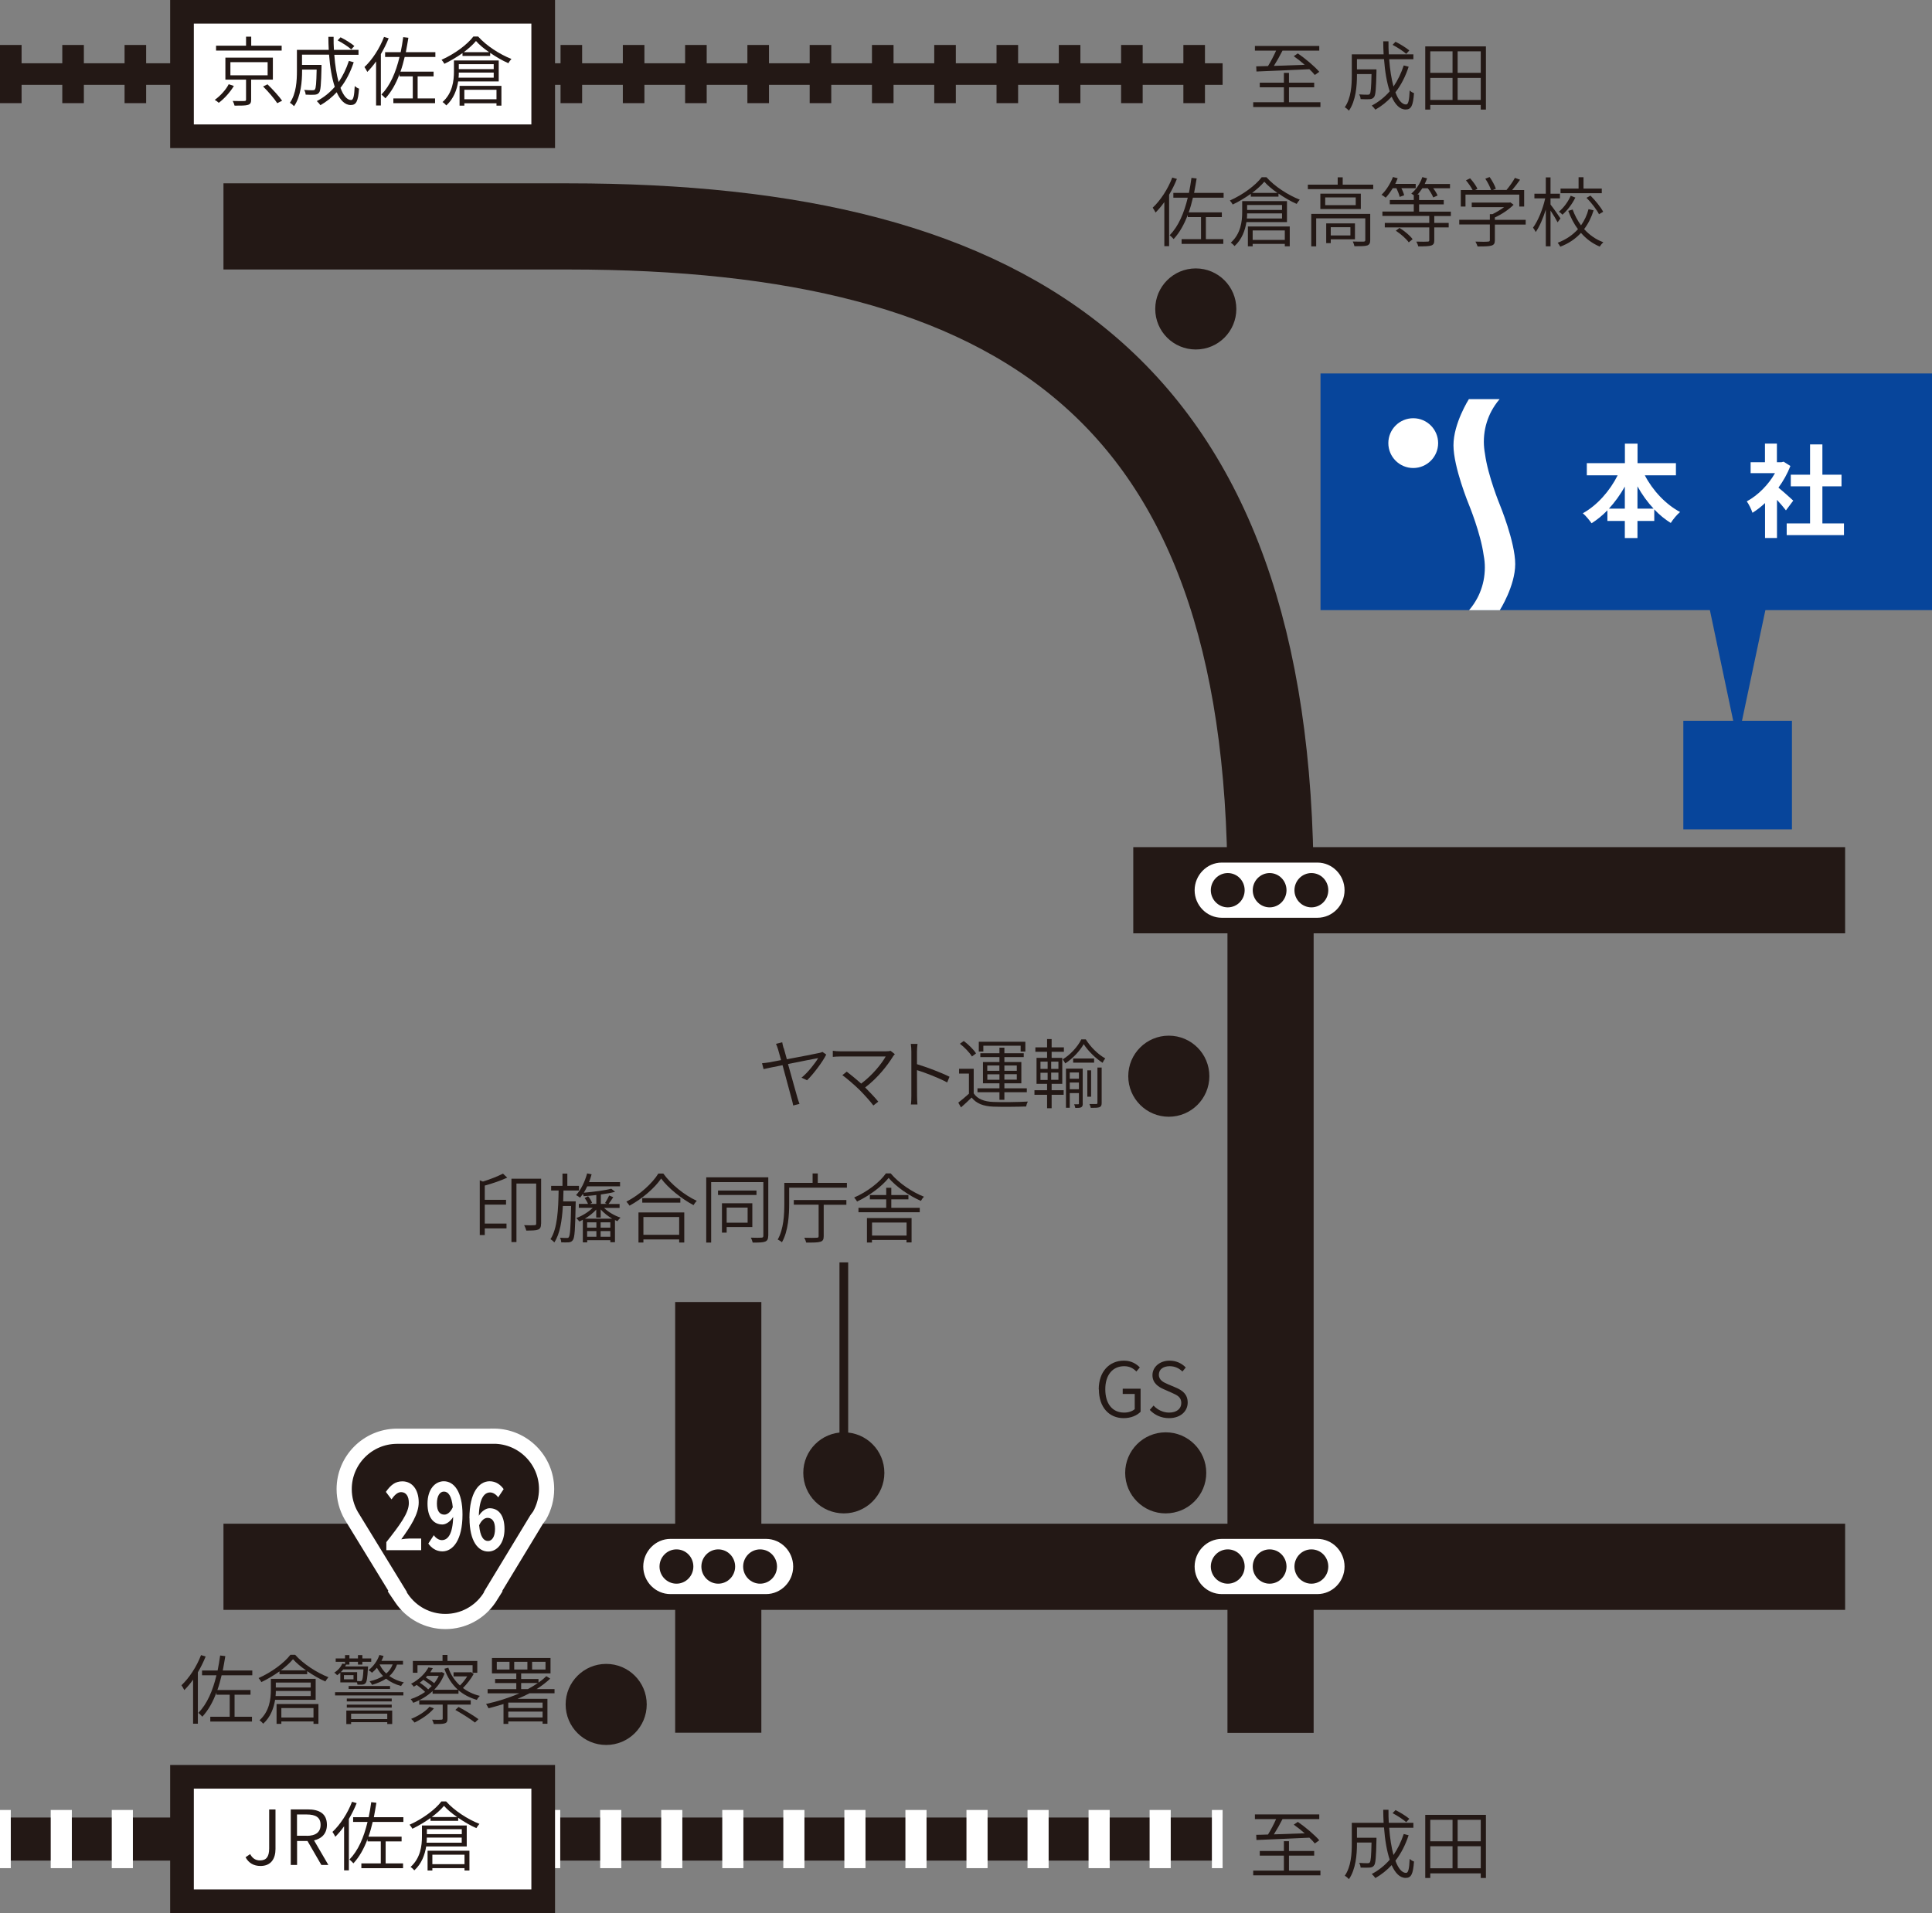 <?xml version="1.0" encoding="UTF-8"?>
<svg id="_レイヤー_1" data-name=" レイヤー 1" xmlns="http://www.w3.org/2000/svg" viewBox="0 0 250.64 248.24">
  <rect x="0" y="0" width="250.64" height="248.24" fill="#808080" stroke="none"/>
  <defs>
    <style>
      .cls-1 {
        stroke-width: 1.13px;
      }

      .cls-1, .cls-2, .cls-3, .cls-4, .cls-5, .cls-6, .cls-7 {
        fill: none;
      }

      .cls-1, .cls-8, .cls-4, .cls-5, .cls-6, .cls-7 {
        stroke: #231815;
      }

      .cls-1, .cls-7 {
        stroke-linejoin: round;
      }

      .cls-2 {
        stroke-dasharray: 2.74 5.18;
      }

      .cls-2, .cls-3, .cls-4 {
        stroke-width: 7.55px;
      }

      .cls-2, .cls-3, .cls-9 {
        stroke: #fff;
      }

      .cls-8 {
        stroke-width: 3.07px;
      }

      .cls-8, .cls-10 {
        fill: #fff;
      }

      .cls-8, .cls-9 {
        stroke-miterlimit: 10;
      }

      .cls-11, .cls-9 {
        fill: #231815;
      }

      .cls-4 {
        stroke-dasharray: 2.8 5.28;
      }

      .cls-9 {
        stroke-width: 1.97px;
      }

      .cls-12 {
        fill: #07459b;
      }

      .cls-5 {
        stroke-width: 5.59px;
      }

      .cls-6 {
        stroke-width: 2.8px;
      }

      .cls-7 {
        stroke-width: 11.18px;
      }
    </style>
  </defs>
  <g>
    <g>
      <path class="cls-11" d="M26.68,214.95c-.28.7-.63,1.4-1.01,2.05v6.67h-.62v-5.72c-.36.51-.75.97-1.14,1.36-.07-.15-.26-.48-.37-.63,1-.93,1.97-2.41,2.54-3.91l.61.18h0ZM28.75,217.39c-.16.67-.33,1.31-.55,1.91h4.3v.61h-2.07v2.86h2.26v.62h-5.41v-.62h2.52v-2.86h-1.72v-.29c-.46,1.23-1.05,2.29-1.83,3.14-.11-.12-.36-.38-.52-.49,1.14-1.17,1.87-2.87,2.35-4.88h-1.87v-.62h2.02c.13-.63.24-1.28.33-1.95l.67.08c-.1.65-.22,1.27-.33,1.87h3.83v.62h-3.98Z"/>
      <path class="cls-11" d="M38.29,214.73c1.06,1.19,2.79,2.31,4.32,2.91-.15.16-.31.38-.4.55-.77-.33-1.6-.82-2.36-1.34v.4h-3.59v-.37c-.72.51-1.53,1-2.35,1.39-.08-.16-.25-.39-.37-.52,1.67-.74,3.33-1.96,4.13-3.02h.63-.01ZM35.69,220.56c-.17,1.07-.58,2.24-1.54,3.11-.1-.13-.35-.36-.49-.44,1.29-1.15,1.48-2.75,1.48-3.95v-1.43h5.81v2.72h-5.26,0ZM40.31,220.08v-.66h-4.53c0,.21,0,.43-.03.66,0,0,4.56,0,4.56,0ZM35.78,218.33v.64h4.53v-.64h-4.53ZM35.88,221.12h5.43v2.57h-.64v-.31h-4.17v.31h-.62v-2.58h0ZM39.71,216.75c-.67-.46-1.27-.96-1.7-1.45-.38.46-.93.96-1.58,1.45h3.29,0ZM36.5,221.64v1.23h4.17v-1.23h-4.17Z"/>
      <path class="cls-11" d="M44.76,215.92v-.28h-1.21v-.44h1.21v-.43h.57v.43h1.11v-.43h.57v.43h1.15v.44h-1.15v.36h-.57v-.36h-1.11v.36h-.43c-.04.08-.08.16-.12.24h2.97s0,.15-.02.24c-.07,1.26-.14,1.74-.31,1.93-.12.13-.25.18-.43.19-.14.02-.38,0-.62,0,0-.08-.03-.19-.06-.29h-2.16v-1.26c-.13.12-.27.23-.41.33-.09-.11-.26-.27-.38-.33.52-.33.88-.77,1.04-1.18l.36.05h0ZM43.47,219.58h8.86v.42h-8.86v-.42ZM44.51,216.64c-.09.12-.19.24-.31.34h2.13v1.15c.19.02.34.02.41.02.09,0,.15,0,.2-.08.1-.12.16-.48.21-1.44h-2.65.01ZM45.86,217.37h-1.24v.54h1.24v-.54ZM44.93,221.97h5.95v1.74h-.64v-.24h-4.69v.25h-.62s0-1.75,0-1.75ZM50.82,220.78h-5.83v-.38h5.83v.38ZM44.99,221.2h5.83v.38h-5.83s0-.38,0-.38ZM45.23,218.78h5.37v.38h-5.37v-.38ZM45.55,222.37v.7h4.69v-.7h-4.69ZM51.51,215.98c-.21.62-.55,1.11-1,1.51.53.37,1.17.66,1.89.82-.13.1-.29.31-.36.47-.75-.2-1.41-.52-1.95-.95-.52.34-1.14.6-1.82.8-.06-.13-.22-.35-.32-.46.66-.16,1.26-.37,1.75-.69-.32-.31-.59-.68-.8-1.07-.21.25-.41.46-.64.65-.1-.1-.31-.27-.45-.34.62-.48,1.14-1.19,1.41-1.97l.54.13c-.08.22-.17.43-.28.64h2.8v.48h-.77v-.02h0ZM49.25,215.98c.2.44.49.84.86,1.18.37-.31.65-.71.83-1.18h-1.69Z"/>
      <path class="cls-11" d="M61.46,217.2c-.35.65-.9,1.34-1.4,1.84.62.47,1.35.82,2.19,1.02-.14.13-.31.35-.39.52-.92-.27-1.72-.69-2.38-1.25v.45h-3.36v-.34c-.74.69-1.63,1.19-2.51,1.52-.07-.15-.22-.36-.33-.48.64-.2,1.28-.52,1.87-.93-.27-.29-.7-.63-1.09-.91-.12.08-.25.15-.38.23-.07-.12-.24-.3-.36-.37,1.12-.59,1.88-1.42,2.26-2.13l.57.09c-.1.18-.22.36-.33.54h1.38l.11-.03.36.19c-.3.83-.77,1.52-1.34,2.11h3.08c-.79-.71-1.38-1.63-1.76-2.73l.51-.14c.31.91.83,1.69,1.51,2.31.34-.33.69-.77.94-1.18h-1.77v-.53h2.13l.12-.03.38.25v-.02h0ZM56.3,221.68c-.61.73-1.62,1.41-2.52,1.84-.1-.13-.31-.37-.45-.47.9-.37,1.85-.94,2.39-1.58l.58.22h0ZM54.15,217.06h-.59v-1.53h3.85v-.78h.64v.78h3.87v1.53h-.61v-.98h-7.15v.98h0ZM58.05,221.2v1.83c0,.33-.07.5-.34.59-.28.1-.73.09-1.44.09-.03-.17-.13-.38-.21-.56.56.02,1.03.02,1.18,0,.15,0,.19-.04.19-.15v-1.81h-3.04v-.56h6.68v.56h-3.02ZM56.01,218.78c-.27-.25-.7-.56-1.09-.81-.15.14-.3.27-.46.38.39.26.83.59,1.09.87.16-.14.31-.29.46-.44ZM55.44,217.45c-.07.07-.13.15-.2.22.37.22.8.5,1.09.74.24-.3.43-.61.59-.95h-1.49.01ZM59.49,221.5c.87.46,1.98,1.14,2.58,1.58l-.45.44c-.56-.44-1.68-1.15-2.55-1.64,0,0,.42-.38.42-.38Z"/>
      <path class="cls-11" d="M68.68,219.73c-.49.26-1,.49-1.53.71h3.87v3.24h-.63v-.3h-4.45v.32h-.62v-2.58c-.65.2-1.29.38-1.94.55-.06-.14-.23-.42-.32-.56,1.47-.32,2.97-.79,4.31-1.38h-4.11v-.54h3.72v-.79h-2.75v-.53h2.75v-.72h.63v.72h2.25v.47c.37-.26.72-.54,1.01-.84l.51.32c-.51.49-1.11.94-1.77,1.36h2.33v.54h-3.27,0ZM71.42,217.14h-7.6v-2h7.6v2ZM66.1,215.64h-1.65v1h1.65v-1ZM70.39,220.93h-4.45v.7h4.45v-.7ZM70.39,222.86v-.76h-4.45v.76h4.45ZM68.42,215.64h-1.71v1h1.71v-1ZM68.48,219.18c.46-.25.9-.51,1.3-.79h-2.17v.79h.88-.01ZM70.77,215.64h-1.74v1h1.74v-1Z"/>
    </g>
    <g>
      <path class="cls-11" d="M65.81,152.81c-.82.38-1.91.76-2.92,1.03v1.85h2.76v.62h-2.76v2.46h2.82v.63h-2.82v.86h-.65v-7.1l.41.16c.95-.29,1.97-.7,2.6-1.03l.56.53h0ZM70.19,158.79c0,.4-.08.63-.37.76-.3.12-.82.13-1.55.13-.04-.2-.16-.5-.27-.7.63.03,1.18.02,1.35,0,.17,0,.21-.06.21-.21v-5.19h-2.56v7.59h-.65v-8.22h3.85v5.84h0Z"/>
      <path class="cls-11" d="M74.69,155.89s0,.22-.01.31c-.06,3.3-.12,4.39-.36,4.71-.14.2-.29.27-.54.3-.22,0-.59.02-.97,0,0-.19-.07-.43-.16-.6.37.03.72.03.86.03.15,0,.23,0,.29-.12.16-.23.23-1.21.29-4.03h-1.07c-.11,1.89-.37,3.61-1.11,4.73-.11-.14-.32-.32-.5-.42.91-1.38,1.02-3.87,1.06-6.32h-.97v-.6h1.47v-1.59h.63v1.59h1.51v.6h-2.01c-.01.47-.02.94-.04,1.41h1.66s-.03,0-.03,0ZM78.35,156.73c.54.53,1.41,1.04,2.15,1.27-.13.12-.3.31-.4.46-.11-.04-.22-.09-.32-.15v2.88h-.6v-.26h-3v.28h-.57v-2.93c-.16.08-.3.16-.45.22-.1-.14-.28-.33-.4-.44.74-.27,1.58-.78,2.13-1.33h-1.8v-.51h1.19c-.09-.24-.26-.53-.44-.76l.45-.23c.23.25.43.6.52.85l-.26.14h.81v-1.15c-.56.07-1.12.12-1.65.15-.01-.08-.04-.2-.09-.3-.12.18-.25.34-.37.49-.11-.09-.37-.26-.52-.33.64-.69,1.14-1.73,1.44-2.82l.58.12c-.09.34-.21.69-.33,1.01h4.02v.55h-4.26c-.13.29-.29.57-.44.83,1.29-.12,2.76-.3,3.56-.52l.5.4c-.52.14-1.16.26-1.85.35v1.22h.78l-.24-.11c.18-.28.42-.71.54-.98l.53.22c-.21.31-.43.64-.61.88h1.43v.51h-2.03,0ZM79.43,158.14c-.56-.32-1.11-.76-1.5-1.2v1.05h-.58v-1.03c-.39.43-.93.86-1.48,1.18h3.56ZM77.37,158.61h-1.2v.69h1.2v-.69ZM76.17,160.48h1.2v-.73h-1.2v.73ZM79.18,158.61h-1.26v.69h1.26v-.69ZM79.18,160.48v-.73h-1.26v.73h1.26Z"/>
      <path class="cls-11" d="M86.05,152.28c1.04,1.45,2.79,2.83,4.34,3.54-.15.15-.31.38-.42.56-1.53-.81-3.27-2.19-4.2-3.45-.81,1.19-2.42,2.61-4.1,3.52-.09-.15-.27-.37-.41-.52,1.72-.88,3.36-2.37,4.15-3.65h.65-.01ZM82.83,157.33h5.94v3.9h-.66v-.4h-4.64v.4h-.64v-3.9ZM88.26,155.47v.59h-4.94v-.59h4.94ZM83.47,157.92v2.31h4.64v-2.31h-4.64Z"/>
      <path class="cls-11" d="M99.66,160.37c0,.42-.12.63-.39.74-.3.12-.78.13-1.62.13-.04-.18-.14-.46-.25-.64.64.02,1.21.02,1.38,0,.18,0,.25-.07.25-.24v-6.97h-6.77v7.85h-.64v-8.47h8.05v7.59h-.01ZM98.14,155.06h-4.99v-.57h4.99v.57ZM94.27,159.22v.73h-.61v-3.81h3.94v3.08h-3.33ZM94.27,156.7v1.96h2.72v-1.96h-2.72Z"/>
      <path class="cls-11" d="M109.87,153.48v.63h-7.49v2.05c0,1.47-.11,3.59-.94,5.04-.11-.11-.4-.3-.55-.35.79-1.38.86-3.31.86-4.69v-2.67h3.67v-1.22h.67v1.22h3.79,0ZM102.98,155.72h6.82v.61h-2.94v4.08c0,.42-.11.63-.43.72-.33.11-.91.11-1.84.11-.04-.18-.15-.45-.25-.63.75.03,1.42.02,1.62,0,.19,0,.24-.05.24-.22v-4.07h-3.22v-.61h0Z"/>
      <path class="cls-11" d="M115.55,152.26c1.06,1.27,2.79,2.43,4.32,3.03-.15.14-.31.37-.4.54-1.51-.65-3.23-1.85-4.19-2.98-.84,1.06-2.45,2.29-4.09,3.06-.08-.15-.26-.38-.38-.52,1.69-.73,3.33-1.99,4.12-3.13h.63-.01ZM115.63,156.73h3.69v.57h-7.95v-.57h3.6v-1.1h-2.12v-.56h2.12v-.94h.66v.94h2.22v.56h-2.22s0,1.1,0,1.1ZM112.48,158.06h5.78v3.16h-.66v-.32h-4.48v.33h-.65v-3.17h.01ZM113.13,158.64v1.69h4.48v-1.69h-4.48Z"/>
    </g>
    <g>
      <path class="cls-11" d="M101.68,136.01c.1.36.25.87.4,1.44,1.72-.32,3.85-.73,4.21-.82.14-.03.31-.08.41-.13l.49.34c-.47.96-1.69,2.56-2.49,3.34l-.72-.34c.82-.65,1.79-1.9,2.16-2.54-.29.05-2.14.41-3.91.77.5,1.78,1.08,3.9,1.24,4.43.06.21.17.52.25.74l-.82.21c-.04-.22-.1-.52-.18-.78-.13-.5-.73-2.73-1.2-4.45-1.15.23-2.15.43-2.46.51l-.2-.76c.33-.03.62-.07.95-.12.17-.03.77-.14,1.52-.29-.19-.67-.33-1.2-.39-1.39-.11-.35-.19-.56-.27-.72l.81-.2c.03.2.09.43.17.74l.03.02h0Z"/>
      <path class="cls-11" d="M115.85,137.09c-.71,1.14-1.95,2.76-3.61,4.02.59.6,1.31,1.35,1.7,1.84l-.64.5c-.35-.49-1.13-1.35-1.76-1.99-.59-.59-1.74-1.58-2.26-1.95l.57-.45c.35.26,1.19.94,1.87,1.55,1.5-1.12,2.69-2.63,3.18-3.52h-5.89c-.38,0-.79.03-.97.05v-.79c.27.04.63.07.97.07h5.94c.25,0,.45-.02.58-.07l.56.44c-.1.1-.18.21-.24.29h0Z"/>
      <path class="cls-11" d="M118.23,136.45c0-.27-.02-.7-.07-.99h.87c-.04.3-.07.72-.07.99v1.64c1.3.39,3.16,1.1,4.22,1.63l-.3.74c-1.07-.58-2.82-1.26-3.92-1.6.01,1.52.01,3.06.01,3.33,0,.31.02.82.05,1.13h-.85c.05-.31.06-.77.06-1.13,0,0,0-5.74,0-5.74Z"/>
      <path class="cls-11" d="M126.31,141.86c.48.75,1.38,1.09,2.56,1.13,1.07.05,3.32.02,4.47-.05-.08.15-.19.44-.21.64-1.08.04-3.17.06-4.25.02-1.31-.05-2.21-.4-2.83-1.18-.44.43-.9.86-1.38,1.28l-.35-.62c.41-.32.93-.74,1.38-1.16v-2.61h-1.28v-.62h1.9v3.17h0ZM126.09,137.09c-.29-.49-.95-1.18-1.56-1.65l.5-.36c.61.45,1.29,1.13,1.59,1.61l-.53.4ZM129.66,141.73h-2.85v-.51h2.85v-.65h-2.14v-2.76h2.14v-.64h-2.48v-.5h2.48v-.72h.64v.72h2.51v.5h-2.51v.64h2.2v2.76h-2.2v.65h2.91v.51h-2.91v.98h-.64v-.98ZM127.57,136.45h-.59v-1.27h6.04v1.27h-.61v-.76h-4.84s0,.76,0,.76ZM128.08,138.95h1.57v-.69h-1.57v.69ZM129.66,140.11v-.71h-1.57v.71h1.57ZM130.3,138.26v.69h1.61v-.69h-1.61ZM131.91,139.39h-1.61v.71h1.61v-.71Z"/>
      <path class="cls-11" d="M136.43,141.47h1.56v.59h-1.56v1.75h-.59v-1.75h-1.64v-.59h1.64v-.83h-1.37v-3.37h1.37v-.79h-1.52v-.57h1.52v-1.08h.59v1.08h1.59v.57h-1.59v.79h1.38v3.37h-1.38v.83ZM134.98,138.7h.93v-.94h-.93v.94ZM134.98,140.14h.93v-.94h-.93v.94ZM137.31,137.76h-.94v.94h.94v-.94ZM137.31,139.18h-.94v.94h.94v-.94ZM140.86,134.87c.61.99,1.61,1.97,2.53,2.47-.13.15-.27.39-.35.57-.91-.58-1.89-1.54-2.45-2.42-.49.86-1.4,1.86-2.39,2.5-.08-.16-.24-.39-.33-.53.99-.59,1.95-1.65,2.41-2.59h.59,0ZM140.47,143.2c0,.25-.05.39-.2.48-.17.09-.4.09-.77.09-.02-.13-.09-.34-.15-.48h.52c.07,0,.1-.02.1-.1v-1.35h-1.19v1.91h-.49v-5.08h2.17v4.53h0ZM138.78,139.17v.81h1.19v-.81h-1.19ZM139.97,141.34v-.87h-1.19v.87h1.19ZM141.94,137.89h-2.72v-.54h2.72v.54ZM141.55,142.31h-.49v-3.42h.49v3.42ZM142.38,138.53h.54v4.59c0,.31-.07.46-.28.55-.22.08-.56.09-1.13.09-.03-.14-.1-.35-.18-.5h.89c.1,0,.15-.04.15-.14v-4.59h.01Z"/>
    </g>
    <g>
      <path class="cls-11" d="M142.54,180.29c0-2.31,1.37-3.73,3.27-3.73.99,0,1.64.45,2.06.88l-.45.53c-.36-.38-.84-.69-1.58-.69-1.5,0-2.45,1.14-2.45,2.99s.89,3.03,2.45,3.03c.54,0,1.07-.17,1.37-.45v-1.97h-1.56v-.68h2.32v2.99c-.46.48-1.24.83-2.2.83-1.88,0-3.21-1.4-3.21-3.73h-.02Z"/>
      <path class="cls-11" d="M149.16,182.95l.49-.56c.52.56,1.25.91,2.02.91.98,0,1.58-.5,1.58-1.24,0-.78-.54-1.02-1.23-1.33l-1.04-.46c-.67-.29-1.47-.78-1.47-1.83s.94-1.88,2.22-1.88c.87,0,1.6.36,2.1.89l-.43.52c-.44-.42-.97-.69-1.66-.69-.84,0-1.4.42-1.4,1.1,0,.74.65,1.01,1.2,1.25l1.04.44c.83.36,1.5.86,1.5,1.93,0,1.13-.93,2.02-2.42,2.02-1.02,0-1.88-.41-2.5-1.07h0Z"/>
    </g>
    <g>
      <path class="cls-11" d="M171.3,13.27v.62h-8.72v-.62h3.98v-1.94h-3.13v-.6h3.13v-1.27h.66v1.27h3.27v.6h-3.27v1.94h4.08ZM162.99,8.61c.43-.01.94-.02,1.51-.04.35-.56.76-1.35,1.05-2h-2.75v-.61h8.35v.61h-4.77c-.33.66-.75,1.4-1.12,1.98,1.21-.04,2.61-.09,4-.14-.46-.4-.96-.8-1.42-1.12l.53-.36c.98.68,2.19,1.69,2.78,2.39l-.58.41c-.18-.23-.41-.48-.7-.75-2.53.11-5.18.24-6.87.3l-.03-.67h.02,0Z"/>
      <path class="cls-11" d="M182.75,8.65c-.42,1.28-.99,2.39-1.72,3.33.37,1,.85,1.58,1.38,1.58.29,0,.41-.51.47-1.82.15.15.39.3.56.34-.12,1.64-.36,2.13-1.08,2.13-.76,0-1.36-.63-1.82-1.66-.61.66-1.31,1.22-2.11,1.68-.1-.14-.32-.4-.47-.53.89-.47,1.67-1.09,2.33-1.85-.38-1.13-.62-2.57-.74-4.18h-3.51v1.33h2.53v.3c-.05,2.22-.11,3.04-.31,3.29-.14.19-.29.25-.56.28-.26.02-.71.02-1.19-.01,0-.2-.08-.44-.19-.61.47.04.91.04,1.08.04.14,0,.24,0,.3-.1.14-.16.19-.8.23-2.58h-1.89v.18c0,1.36-.15,3.29-1.04,4.57-.11-.13-.38-.36-.54-.44.83-1.2.91-2.88.91-4.14v-2.73h4.13c-.03-.55-.05-1.12-.05-1.69h.68c0,.58,0,1.15.04,1.69h3.19v.64h-3.14c.1,1.37.3,2.59.56,3.54.55-.8.99-1.71,1.33-2.74l.64.17h0ZM182.43,6.99c-.37-.34-1.15-.85-1.77-1.17l.38-.4c.63.31,1.4.79,1.79,1.13l-.4.44Z"/>
      <path class="cls-11" d="M192.77,6.02v8.2h-.67v-.6h-6.55v.6h-.65V6.02h7.87ZM185.55,6.66v2.79h2.89v-2.79h-2.89ZM185.55,12.97h2.89v-2.86h-2.89v2.86ZM192.1,6.66h-3v2.79h3v-2.79ZM192.1,12.97v-2.86h-3v2.86h3Z"/>
    </g>
    <g>
      <path class="cls-11" d="M171.3,242.73v.62h-8.72v-.62h3.98v-1.94h-3.13v-.6h3.13v-1.27h.66v1.27h3.27v.6h-3.27v1.94h4.08ZM162.99,238.09c.43,0,.94-.02,1.51-.04.35-.56.76-1.35,1.05-2h-2.75v-.61h8.35v.61h-4.77c-.33.66-.75,1.4-1.12,1.98,1.21-.04,2.61-.09,4-.14-.46-.4-.96-.8-1.42-1.12l.53-.36c.98.68,2.19,1.69,2.78,2.39l-.58.41c-.18-.23-.41-.48-.7-.75-2.53.11-5.18.24-6.87.3l-.03-.67h.02,0Z"/>
      <path class="cls-11" d="M182.75,238.12c-.42,1.28-.99,2.39-1.72,3.33.37,1,.85,1.58,1.38,1.58.29,0,.41-.51.47-1.82.15.15.39.3.56.34-.12,1.64-.36,2.13-1.08,2.13-.76,0-1.36-.63-1.82-1.66-.61.66-1.31,1.22-2.11,1.68-.1-.14-.32-.4-.47-.53.89-.47,1.67-1.09,2.33-1.85-.38-1.13-.62-2.57-.74-4.18h-3.51v1.33h2.53v.3c-.05,2.22-.11,3.04-.31,3.29-.14.19-.29.25-.56.28-.26.02-.71.02-1.19,0,0-.2-.08-.44-.19-.61.47.04.91.04,1.08.04.14,0,.24,0,.3-.1.14-.16.19-.8.23-2.58h-1.89v.18c0,1.36-.15,3.29-1.04,4.57-.11-.13-.38-.36-.54-.44.83-1.2.91-2.88.91-4.14v-2.73h4.13c-.03-.55-.05-1.12-.05-1.69h.68c0,.58,0,1.15.04,1.69h3.19v.64h-3.14c.1,1.37.3,2.59.56,3.54.55-.8.99-1.71,1.33-2.73l.64.17v-.03h0ZM182.43,236.45c-.37-.34-1.15-.85-1.77-1.17l.38-.4c.63.31,1.4.79,1.79,1.13l-.4.44h0Z"/>
      <path class="cls-11" d="M192.77,235.5v8.19h-.67v-.6h-6.55v.6h-.65v-8.19h7.87ZM185.55,236.14v2.79h2.89v-2.79h-2.89ZM185.55,242.43h2.89v-2.86h-2.89v2.86ZM192.1,236.14h-3v2.79h3v-2.79ZM192.1,242.43v-2.86h-3v2.86h3Z"/>
    </g>
    <g>
      <path class="cls-11" d="M152.68,23.22c-.28.7-.63,1.4-1.01,2.05v6.67h-.62v-5.72c-.36.51-.75.97-1.14,1.36-.07-.15-.26-.48-.37-.63,1-.93,1.97-2.41,2.54-3.91l.61.18h-.01ZM154.76,25.65c-.16.67-.33,1.31-.55,1.91h4.3v.61h-2.07v2.86h2.26v.62h-5.41v-.62h2.52v-2.86h-1.72v-.29c-.46,1.23-1.05,2.29-1.83,3.14-.11-.12-.36-.38-.52-.49,1.14-1.17,1.87-2.87,2.35-4.88h-1.87v-.62h2.02c.13-.63.24-1.28.33-1.95l.67.08c-.1.65-.22,1.27-.33,1.87h3.83v.62s-3.98,0-3.98,0Z"/>
      <path class="cls-11" d="M164.3,23c1.06,1.19,2.79,2.31,4.32,2.91-.15.16-.31.38-.4.55-.77-.33-1.6-.82-2.36-1.34v.4h-3.59v-.37c-.72.51-1.53,1-2.35,1.39-.08-.16-.25-.39-.37-.52,1.67-.74,3.33-1.96,4.13-3.02h.63-.01ZM161.7,28.82c-.17,1.07-.58,2.24-1.54,3.11-.1-.13-.35-.36-.49-.44,1.29-1.15,1.48-2.75,1.48-3.96v-1.43h5.81v2.72s-5.26,0-5.26,0ZM166.32,28.35v-.66h-4.53c0,.21,0,.43-.03.66h4.56ZM161.79,26.6v.64h4.53v-.64h-4.53ZM161.89,29.39h5.43v2.57h-.64v-.31h-4.17v.31h-.62v-2.58h0ZM165.72,25.03c-.67-.46-1.27-.96-1.7-1.45-.38.46-.93.96-1.58,1.45h3.29,0ZM162.51,29.9v1.23h4.17v-1.23h-4.17Z"/>
      <path class="cls-11" d="M178.15,23.96v.58h-8.48v-.58h3.87v-.95h.65v.95h3.97,0ZM177.76,31.16c0,.37-.09.58-.38.69-.31.1-.83.1-1.67.1-.03-.18-.12-.43-.21-.61.67.02,1.23.02,1.41.01.17-.01.21-.06.21-.2v-2.82h-6.37v3.64h-.64v-4.21h7.65v3.4ZM176.54,25.13v1.99h-5.25v-1.99h5.25ZM175.88,25.62h-3.96v1h3.96v-1ZM172.64,31.05v.5h-.59v-2.56h3.73v2.06h-3.14ZM172.64,29.48v1.07h2.55v-1.07h-2.55Z"/>
      <path class="cls-11" d="M180.69,24.41c-.29.47-.6.9-.92,1.24-.13-.11-.39-.3-.55-.37.61-.58,1.15-1.44,1.49-2.31l.61.16c-.09.25-.2.49-.31.73h2.65v.56h-1.86c.17.32.31.68.36.92l-.58.21c-.06-.3-.24-.75-.42-1.13h-.47ZM186.07,28.02v.91h1.87v.58h-1.87v1.66c0,.41-.09.58-.4.69-.32.1-.87.11-1.68.11-.04-.2-.15-.44-.25-.62.7.02,1.27.02,1.46,0,.17,0,.22-.05.22-.19v-1.65h-5.77v-.58h5.77v-.91h-6.08v-.57h4.07v-.94h-3.11v-.56h3.11v-.62c-.12-.09-.25-.16-.32-.21.62-.52,1.15-1.31,1.43-2.14l.62.16c-.09.25-.2.48-.31.73h3.28v.56h-2.18c.25.31.46.68.57.94l-.56.25c-.13-.32-.41-.81-.71-1.19h-.71c-.2.3-.4.58-.63.82h.21v.71h3.2v.56h-3.2v.94h4.12v.57h-2.15ZM181.55,29.57c.64.39,1.38,1,1.71,1.47l-.5.41c-.32-.46-1.03-1.09-1.68-1.51l.47-.36h0Z"/>
      <path class="cls-11" d="M197.93,29.14h-4v2.02c0,.41-.1.61-.45.71-.33.1-.89.11-1.79.11-.05-.18-.18-.45-.28-.63.77.03,1.43.03,1.61,0,.21,0,.26-.06.26-.2v-2.02h-3.97v-.61h3.97v-.73h.34c.53-.26,1.07-.59,1.51-.91h-4.2v-.59h4.87l.14-.03.42.31c-.62.63-1.55,1.25-2.43,1.65v.31h4v.61ZM190.13,26.8h-.62v-2.14h1.53c-.19-.37-.54-.89-.86-1.26l.54-.26c.37.41.79.98.95,1.36l-.31.16h2.08c-.14-.42-.44-1.02-.75-1.47l.56-.22c.33.47.68,1.11.81,1.52l-.4.16h1.78c.38-.45.84-1.1,1.09-1.57l.67.24c-.31.45-.69.93-1.03,1.34h1.56v2.14h-.63v-1.55h-6.98v1.55h.01Z"/>
      <path class="cls-11" d="M202.07,28.85c-.17-.34-.58-1.02-.92-1.53v4.64h-.61v-4.77c-.35,1.13-.83,2.25-1.31,2.92-.07-.17-.24-.42-.35-.57.63-.84,1.28-2.41,1.58-3.8h-1.4v-.6h1.48v-2.12h.61v2.12h1.22v.6h-1.22v.8c.3.36,1.1,1.52,1.29,1.8,0,0-.37.51-.37.51ZM206.74,27.29c-.28.9-.68,1.72-1.23,2.44.69.76,1.53,1.36,2.49,1.7-.15.14-.36.39-.46.57-.94-.39-1.76-1-2.44-1.78-.7.76-1.57,1.37-2.68,1.79-.07-.14-.23-.38-.34-.51,1.09-.41,1.96-1.02,2.63-1.76-.53-.7-.94-1.51-1.26-2.38l.57-.17c.27.74.63,1.43,1.09,2.05.45-.64.78-1.34.97-2.1l.66.15h0ZM204.37,25.64c-.39.81-1.02,1.64-1.67,2.22-.1-.12-.31-.3-.46-.39.64-.53,1.23-1.36,1.53-2.07l.6.24ZM207.8,25.07h-5.35v-.6h2.34v-1.47h.64v1.47h2.37v.6h0ZM206.33,25.38c.64.64,1.35,1.51,1.65,2.1l-.54.32c-.29-.59-.98-1.49-1.62-2.13,0,0,.51-.29.51-.29Z"/>
    </g>
    <path class="cls-11" d="M156.89,139.65c0,2.9-2.35,5.26-5.26,5.26h0c-2.9,0-5.26-2.35-5.26-5.26h0c0-2.91,2.35-5.26,5.26-5.26h0c2.91,0,5.26,2.35,5.26,5.26h0Z"/>
    <path class="cls-11" d="M160.39,40.09c0,2.91-2.35,5.26-5.26,5.26h0c-2.91,0-5.26-2.35-5.26-5.26h0c0-2.9,2.35-5.26,5.26-5.26h0c2.9,0,5.26,2.35,5.26,5.26h0Z"/>
    <path class="cls-11" d="M156.49,191.12c0,2.9-2.35,5.26-5.26,5.26h0c-2.9,0-5.26-2.35-5.26-5.26h0c0-2.9,2.35-5.26,5.26-5.26h0c2.9,0,5.26,2.35,5.26,5.26h0Z"/>
    <path class="cls-11" d="M114.73,191.12c0,2.9-2.35,5.26-5.26,5.26h0c-2.9,0-5.26-2.35-5.26-5.26h0c0-2.9,2.35-5.26,5.26-5.26h0c2.91,0,5.26,2.35,5.26,5.26h0Z"/>
    <path class="cls-11" d="M83.9,221.17c0,2.91-2.35,5.26-5.26,5.26h0c-2.91,0-5.26-2.35-5.26-5.26h0c0-2.9,2.35-5.26,5.26-5.26h0c2.91,0,5.26,2.35,5.26,5.26h0Z"/>
    <g>
      <line class="cls-6" y1="9.61" x2="158.61" y2="9.61"/>
      <line class="cls-4" y1="9.61" x2="158.61" y2="9.61"/>
    </g>
    <g>
      <line class="cls-5" y1="238.64" x2="158.61" y2="238.64"/>
      <g>
        <line class="cls-3" y1="238.64" x2="1.4" y2="238.64"/>
        <line class="cls-2" x1="6.58" y1="238.64" x2="154.62" y2="238.64"/>
        <line class="cls-3" x1="157.22" y1="238.64" x2="158.61" y2="238.64"/>
      </g>
    </g>
    <line class="cls-1" x1="109.47" y1="163.81" x2="109.47" y2="191.51"/>
    <g>
      <rect class="cls-8" x="23.61" y="1.53" width="46.86" height="16.15"/>
      <g>
        <path class="cls-11" d="M30.34,11.15c-.46.78-1.22,1.64-1.96,2.19-.14-.13-.36-.3-.52-.38.73-.52,1.46-1.33,1.81-2.03,0,0,.67.22.67.22ZM36.53,6.56h-8.5v-.63h3.89v-1.17h.67v1.17h3.95v.63h0ZM32.58,10.33v2.6c0,.39-.09.58-.41.68-.31.1-.87.1-1.74.1-.04-.18-.14-.43-.24-.61.71.02,1.33.02,1.5.01.19-.01.23-.05.23-.19v-2.59h-2.68v-2.85h6.16v2.85s-2.82,0-2.82,0ZM29.89,9.77h4.83v-1.7h-4.83s0,1.7,0,1.7ZM34.71,10.95c.67.65,1.49,1.54,1.89,2.12l-.63.32c-.37-.57-1.17-1.51-1.84-2.17l.58-.28h0Z"/>
        <path class="cls-11" d="M45.89,8.07c-.42,1.28-.99,2.39-1.72,3.33.37,1,.85,1.58,1.38,1.58.29,0,.41-.51.47-1.82.15.15.39.3.56.34-.12,1.64-.36,2.13-1.08,2.13-.76,0-1.36-.63-1.82-1.66-.61.66-1.31,1.22-2.11,1.68-.1-.14-.32-.4-.47-.53.9-.47,1.67-1.09,2.33-1.85-.38-1.13-.62-2.57-.74-4.18h-3.51v1.33h2.53v.3c-.05,2.22-.11,3.04-.31,3.29-.14.19-.3.25-.56.28-.26.02-.71.02-1.19-.01,0-.2-.08-.44-.19-.61.47.04.91.04,1.08.04.14,0,.24,0,.31-.1.14-.16.19-.8.23-2.58h-1.89v.18c0,1.36-.15,3.29-1.04,4.57-.11-.13-.38-.36-.54-.44.83-1.2.91-2.88.91-4.14v-2.73h4.13c-.03-.55-.05-1.12-.05-1.69h.68c0,.58,0,1.15.04,1.69h3.19v.64h-3.14c.1,1.37.3,2.59.56,3.54.55-.8.99-1.71,1.33-2.74l.64.17h-.01ZM45.57,6.41c-.37-.34-1.15-.85-1.77-1.17l.38-.4c.63.31,1.4.79,1.79,1.13l-.4.44Z"/>
        <path class="cls-11" d="M50.42,4.97c-.28.7-.63,1.4-1.01,2.05v6.67h-.62v-5.72c-.36.51-.75.97-1.14,1.36-.07-.15-.26-.48-.37-.63,1-.93,1.97-2.41,2.54-3.91l.61.18s0,0-.01,0ZM52.5,7.39c-.16.67-.33,1.31-.55,1.91h4.3v.61h-2.07v2.86h2.26v.62h-5.41v-.62h2.52v-2.86h-1.72v-.29c-.46,1.23-1.05,2.29-1.83,3.14-.11-.12-.36-.38-.52-.49,1.14-1.17,1.87-2.87,2.35-4.88h-1.87v-.62h2.02c.13-.63.24-1.28.33-1.95l.67.08c-.1.65-.22,1.27-.33,1.87h3.83v.62s-3.98,0-3.98,0Z"/>
        <path class="cls-11" d="M62.03,4.74c1.06,1.19,2.79,2.31,4.32,2.91-.15.16-.31.38-.4.55-.77-.33-1.6-.82-2.36-1.34v.4h-3.59v-.37c-.72.51-1.53,1-2.35,1.39-.08-.16-.25-.39-.37-.52,1.67-.74,3.33-1.96,4.13-3.02h.63-.01ZM59.44,10.57c-.17,1.07-.58,2.24-1.54,3.11-.1-.13-.35-.36-.49-.44,1.29-1.15,1.48-2.75,1.48-3.96v-1.43h5.81v2.72s-5.26,0-5.26,0ZM64.05,10.08v-.66h-4.53c0,.21,0,.43-.03.66h4.56ZM59.52,8.33v.64h4.53v-.64h-4.53ZM59.62,11.14h5.43v2.57h-.64v-.31h-4.17v.31h-.62v-2.58h0ZM63.45,6.77c-.67-.46-1.27-.96-1.7-1.45-.38.46-.93.96-1.58,1.45h3.29,0ZM60.24,11.65v1.23h4.17v-1.23s-4.17,0-4.17,0Z"/>
      </g>
    </g>
    <g>
      <rect class="cls-8" x="23.61" y="230.56" width="46.86" height="16.15"/>
      <g>
        <path class="cls-11" d="M31.86,241l.59-.41c.32.59.74.82,1.28.82.8,0,1.19-.45,1.19-1.56v-5.05h.82v5.13c0,1.22-.55,2.2-1.94,2.2-.89,0-1.53-.38-1.94-1.12h0Z"/>
        <path class="cls-11" d="M37.72,234.79h2.2c1.47,0,2.49.52,2.49,2,0,1.13-.66,1.79-1.67,2.02l1.86,3.19h-.91l-1.8-3.11h-1.35v3.11h-.82v-7.2h0ZM39.79,238.22c1.16,0,1.8-.46,1.8-1.43s-.64-1.34-1.8-1.34h-1.26v2.76h1.26Z"/>
        <path class="cls-11" d="M46.27,233.98c-.28.7-.63,1.4-1.01,2.05v6.67h-.62v-5.72c-.36.51-.75.97-1.14,1.36-.07-.15-.26-.48-.37-.63,1-.93,1.97-2.41,2.54-3.91l.61.18h-.01ZM48.35,236.42c-.16.67-.33,1.31-.55,1.91h4.3v.61h-2.07v2.86h2.26v.62h-5.41v-.62h2.52v-2.86h-1.72v-.29c-.46,1.23-1.05,2.29-1.83,3.14-.11-.12-.36-.38-.52-.49,1.14-1.17,1.87-2.87,2.35-4.88h-1.87v-.62h2.02c.13-.63.24-1.28.33-1.95l.67.08c-.1.65-.22,1.27-.33,1.87h3.83v.62s-3.98,0-3.98,0Z"/>
        <path class="cls-11" d="M57.88,233.76c1.06,1.19,2.79,2.31,4.32,2.91-.15.16-.31.38-.4.55-.77-.33-1.6-.82-2.36-1.34v.4h-3.59v-.37c-.72.51-1.53,1-2.35,1.39-.08-.16-.25-.39-.37-.52,1.67-.74,3.33-1.96,4.13-3.02h.63-.01ZM55.29,239.59c-.17,1.07-.58,2.24-1.54,3.11-.1-.13-.35-.36-.49-.44,1.29-1.15,1.48-2.75,1.48-3.95v-1.43h5.81v2.72h-5.26ZM59.9,239.11v-.66h-4.53c0,.21,0,.43-.03.66,0,0,4.56,0,4.56,0ZM55.38,237.36v.64h4.53v-.64h-4.53ZM55.47,240.15h5.43v2.57h-.64v-.31h-4.17v.31h-.62v-2.58h0ZM59.3,235.78c-.67-.46-1.27-.96-1.7-1.45-.38.46-.93.96-1.58,1.45h3.29,0ZM56.09,240.67v1.23h4.17v-1.23h-4.17Z"/>
      </g>
    </g>
    <path class="cls-7" d="M28.99,29.38h44.73c58.39,0,91.11,21.12,91.11,85.73v109.75"/>
    <line class="cls-7" x1="147.02" y1="115.52" x2="239.37" y2="115.52"/>
    <line class="cls-7" x1="28.99" y1="203.31" x2="239.37" y2="203.31"/>
    <line class="cls-7" x1="93.18" y1="168.95" x2="93.18" y2="224.84"/>
    <g>
      <path class="cls-10" d="M174.43,115.52c0,1.96-1.58,3.57-3.52,3.57h-12.41c-1.94,0-3.52-1.62-3.52-3.57s1.58-3.59,3.52-3.59h12.41c1.93,0,3.52,1.61,3.52,3.59Z"/>
      <g>
        <path class="cls-11" d="M172.32,115.52c0,1.23-.98,2.22-2.19,2.22s-2.2-1-2.2-2.22.98-2.23,2.2-2.23,2.19.99,2.19,2.23Z"/>
        <path class="cls-11" d="M166.9,115.52c0,1.23-.98,2.22-2.19,2.22s-2.19-1-2.19-2.22.98-2.23,2.19-2.23,2.19.99,2.19,2.23Z"/>
        <path class="cls-11" d="M161.47,115.52c0,1.23-.98,2.22-2.19,2.22s-2.2-1-2.2-2.22.98-2.23,2.2-2.23,2.19.99,2.19,2.23Z"/>
      </g>
    </g>
    <g>
      <path class="cls-10" d="M174.43,203.28c0,1.95-1.58,3.57-3.52,3.57h-12.41c-1.94,0-3.52-1.62-3.52-3.57s1.58-3.59,3.52-3.59h12.41c1.93,0,3.52,1.61,3.52,3.59Z"/>
      <g>
        <path class="cls-11" d="M172.32,203.28c0,1.22-.98,2.22-2.19,2.22s-2.2-1-2.2-2.22.98-2.23,2.2-2.23,2.19.99,2.19,2.23Z"/>
        <path class="cls-11" d="M166.9,203.28c0,1.22-.98,2.22-2.19,2.22s-2.19-1-2.19-2.22.98-2.23,2.19-2.23,2.19.99,2.19,2.23Z"/>
        <path class="cls-11" d="M161.47,203.28c0,1.22-.98,2.22-2.19,2.22s-2.2-1-2.2-2.22.98-2.23,2.2-2.23,2.19.99,2.19,2.23Z"/>
      </g>
    </g>
    <g>
      <path class="cls-10" d="M102.9,203.28c0,1.95-1.58,3.57-3.52,3.57h-12.41c-1.94,0-3.52-1.62-3.52-3.57s1.58-3.59,3.52-3.59h12.41c1.93,0,3.52,1.61,3.52,3.59Z"/>
      <g>
        <path class="cls-11" d="M100.8,203.28c0,1.22-.98,2.22-2.19,2.22s-2.2-1-2.2-2.22.98-2.23,2.2-2.23,2.19.99,2.19,2.23Z"/>
        <path class="cls-11" d="M95.37,203.28c0,1.22-.98,2.22-2.19,2.22s-2.19-1-2.19-2.22.98-2.23,2.19-2.23,2.19.99,2.19,2.23Z"/>
        <path class="cls-11" d="M89.95,203.28c0,1.22-.98,2.22-2.19,2.22s-2.2-1-2.2-2.22.98-2.23,2.2-2.23,2.19.99,2.19,2.23Z"/>
      </g>
    </g>
    <g>
      <path class="cls-9" d="M64.03,186.37h-12.59c-3.75.04-6.79,3.1-6.79,6.86,0,1.22.32,2.41.92,3.45l6.02,9.83-.05.06.55.81c1.28,1.9,3.4,3.03,5.69,3.03s4.41-1.13,5.69-3.03l.53-.84-.03-.04,5.64-9.31.39-.53c.59-1.05.91-2.23.91-3.44,0-3.78-3.08-6.86-6.87-6.86h0Z"/>
      <g>
        <path class="cls-10" d="M50.12,200.11c1.76-2.24,2.92-3.77,2.92-5.07,0-.89-.36-1.42-1.01-1.42-.49,0-.89.44-1.24.94l-.73-.97c.62-.89,1.22-1.37,2.14-1.37,1.28,0,2.12,1.08,2.12,2.73,0,1.53-1.06,3.11-2.26,4.79.34-.05.78-.1,1.1-.1h1.48v1.51h-4.52v-1.03h0Z"/>
        <path class="cls-10" d="M55.57,200.29l.71-1.08c.24.36.65.64,1.04.64.77,0,1.41-.75,1.47-3.01-.37.62-.95.98-1.39.98-1.13,0-1.94-.87-1.94-2.71s.97-2.9,2.12-2.9c1.28,0,2.42,1.3,2.42,4.31,0,3.34-1.25,4.79-2.61,4.79-.83,0-1.44-.47-1.83-1.02h.01ZM57.65,196.54c.36,0,.78-.28,1.09-.96-.14-1.47-.59-2.03-1.15-2.03-.5,0-.91.51-.91,1.56,0,.98.37,1.43.97,1.43h0Z"/>
        <path class="cls-10" d="M60.9,197c0-3.34,1.25-4.79,2.62-4.79.82,0,1.42.46,1.82,1.02l-.71,1.07c-.24-.35-.65-.64-1.04-.64-.77,0-1.41.77-1.47,3.03.37-.62.95-.98,1.39-.98,1.13,0,1.94.86,1.94,2.7s-.97,2.92-2.12,2.92c-1.28,0-2.42-1.31-2.42-4.31v-.02h-.01ZM62.16,197.92c.13,1.48.58,2.04,1.14,2.04.51,0,.92-.52.92-1.57,0-.98-.38-1.43-.97-1.43-.35,0-.76.25-1.09.96Z"/>
      </g>
    </g>
  </g>
  <g>
    <rect class="cls-12" x="171.31" y="48.46" width="79.33" height="30.71"/>
    <g>
      <circle class="cls-10" cx="183.34" cy="57.5" r="3.23"/>
      <path class="cls-10" d="M194.57,65.49s-1.54-3.74-1.92-6.59c-.09-.51-.15-1.03-.15-1.57,0-.59.06-1.16.17-1.71s.28-1.08.49-1.59.48-.99.78-1.44c.19-.28.39-.55.61-.8h-3.99s-2,3.14-2,5.99,2,7.7,2,7.7c0,0,1.54,3.74,1.92,6.59.1.51.15,1.03.15,1.57,0,.58-.06,1.15-.17,1.71-.11.55-.28,1.08-.49,1.59-.21.51-.48.99-.78,1.44-.19.28-.39.55-.61.8h3.99s2-3.14,2-5.99-2-7.7-2-7.7Z"/>
    </g>
    <g>
      <path class="cls-10" d="M213.38,61.67c1.02,1.97,2.71,3.78,4.58,4.77-.39.31-.93.97-1.21,1.42-.76-.47-1.48-1.06-2.14-1.76v1.5h-2.18v2.22h-1.64v-2.22h-2.26v-1.38c-.63.66-1.33,1.22-2.05,1.68-.28-.39-.77-1-1.14-1.3,1.85-1.01,3.51-2.9,4.52-4.92h-4v-1.58h4.94v-2.53h1.64v2.53h4.98v1.58h-4.04ZM210.79,66v-2.86c-.59,1.05-1.29,2.02-2.06,2.86h2.06ZM214.52,66c-.79-.84-1.5-1.83-2.09-2.89v2.89h2.09Z"/>
      <path class="cls-10" d="M231.7,66.24c-.28-.37-.72-.89-1.17-1.38v4.95h-1.55v-4.53c-.53.49-1.08.92-1.63,1.26-.13-.42-.5-1.18-.74-1.48,1.43-.77,2.81-2.15,3.66-3.66h-3.16v-1.42h1.86v-2.42h1.55v2.42h.59l.28-.07.88.56c-.39,1-.92,1.94-1.55,2.81.63.51,1.64,1.42,1.92,1.68l-.95,1.27h.01ZM239.22,67.92v1.52h-7.43v-1.52h3.03v-4.81h-2.5v-1.51h2.5v-3.93h1.6v3.93h2.48v1.51h-2.48v4.81h2.8,0Z"/>
    </g>
  </g>
  <rect class="cls-12" x="218.38" y="93.53" width="14.09" height="14.09"/>
  <polygon class="cls-12" points="225.42 96.23 229.93 74.88 220.92 74.88 225.42 96.23"/>
</svg>